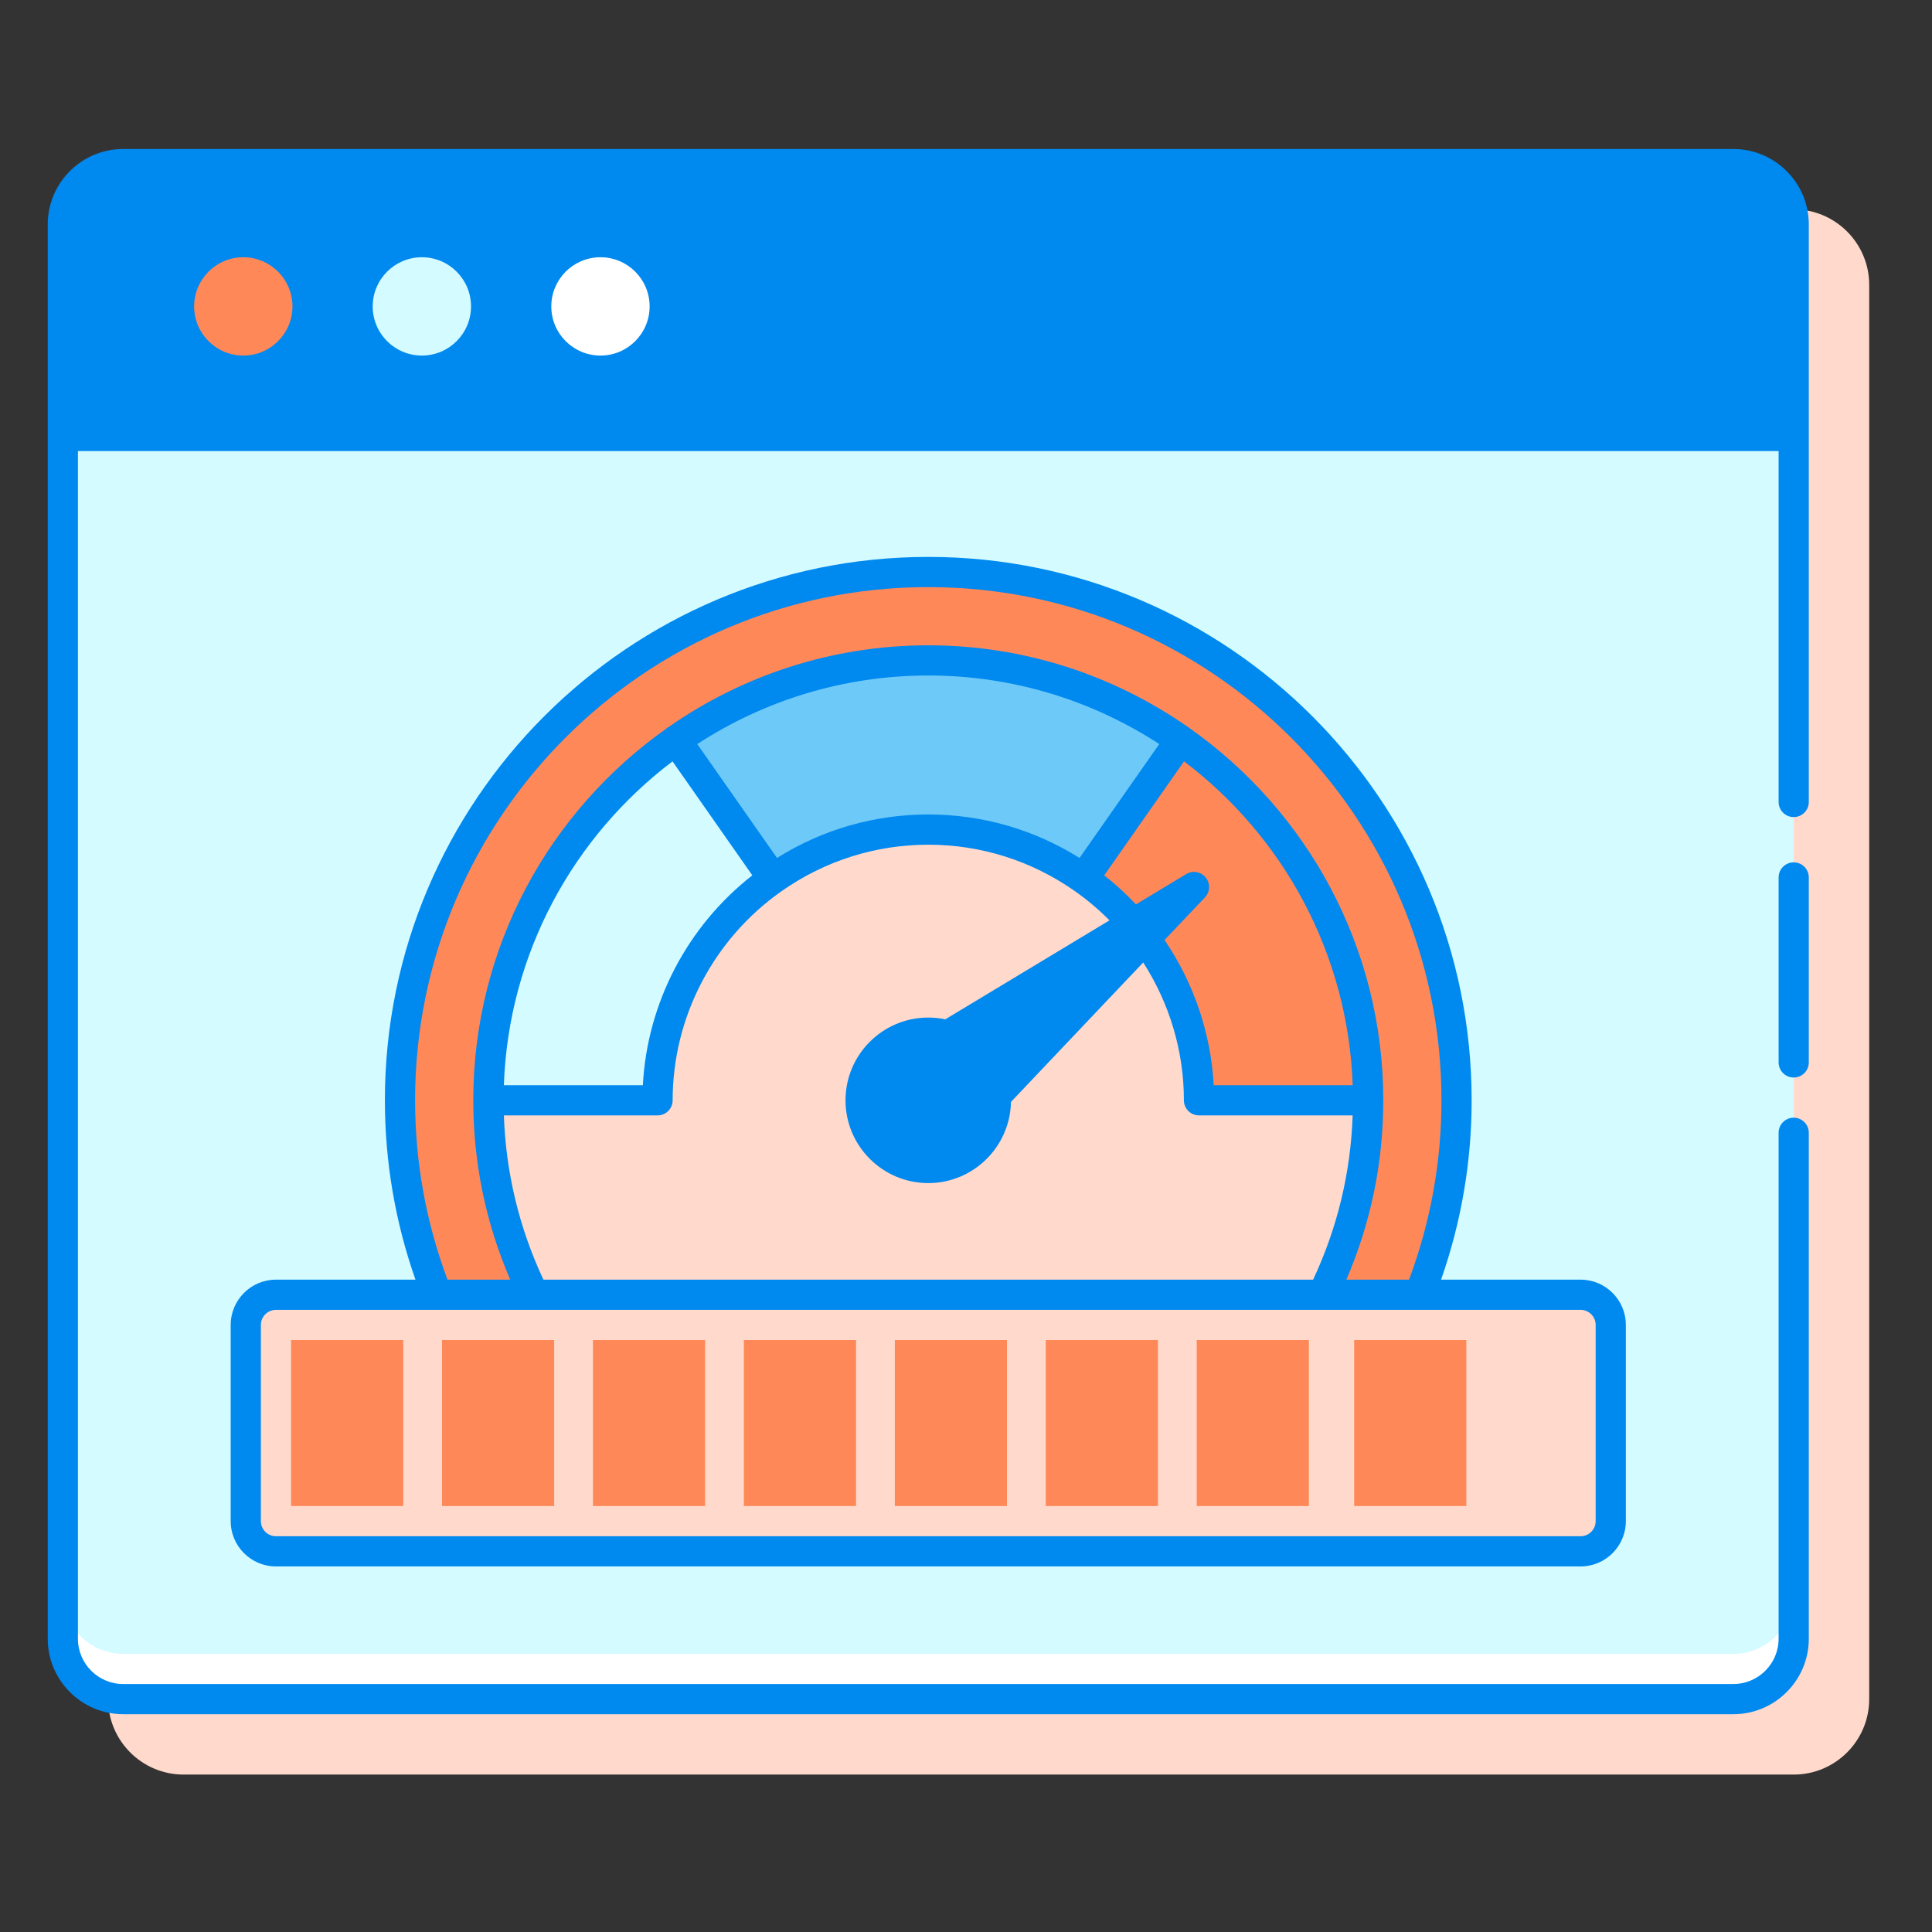 <svg width="120" height="120" viewBox="0 0 120 120" fill="none" xmlns="http://www.w3.org/2000/svg">
    <rect x="0" y="0" width="120" height="120" fill="#333333" stroke="none"/>
    <path d="M111.411 13.004H11.402C8.818 13.004 6.715 15.107 6.715 17.692V105.535C6.715 108.119 8.818 110.222 11.402 110.222H111.411C113.996 110.222 116.099 108.119 116.099 105.535V17.692C116.099 15.107 113.996 13.004 111.411 13.004Z" fill="#FFDACC"/>
    <path d="M111.41 27.078H3.902V101.785C3.902 103.856 5.581 105.535 7.652 105.535H107.66C109.731 105.535 111.41 103.856 111.41 101.785V27.078Z" fill="#D4FBFF"/>
    <path d="M88.161 80.419C89.645 76.68 90.469 72.609 90.469 68.341C90.469 50.219 75.778 35.529 57.656 35.529C39.534 35.529 24.844 50.219 24.844 68.341C24.844 72.609 25.668 76.68 27.152 80.419H88.161Z" fill="#FF8859"/>
    <path d="M82.16 80.419C83.96 76.777 84.98 72.68 84.98 68.341C84.98 53.25 72.746 41.018 57.656 41.018C42.566 41.018 30.333 53.25 30.333 68.341C30.333 72.68 31.352 76.777 33.153 80.419H82.16Z" fill="#FFDACC"/>
    <path d="M74.471 68.341H84.98C84.98 59.083 80.37 50.905 73.326 45.963L67.295 54.576C71.63 57.617 74.471 62.643 74.471 68.341Z" fill="#FF8859"/>
    <path d="M57.657 51.526C61.245 51.526 64.564 52.66 67.295 54.575L73.326 45.962C68.889 42.85 63.489 41.017 57.657 41.017C51.825 41.017 46.425 42.85 41.987 45.962L48.018 54.575C50.748 52.661 54.068 51.526 57.657 51.526Z" fill="#6DC9F7"/>
    <path d="M48.018 54.576L41.987 45.963C34.943 50.905 30.333 59.083 30.333 68.341H40.842C40.841 62.643 43.683 57.617 48.018 54.576Z" fill="#D4FBFF"/>
    <path d="M98.171 96.357H17.142C16.106 96.357 15.267 95.518 15.267 94.482V82.294C15.267 81.258 16.106 80.419 17.142 80.419H98.171C99.207 80.419 100.046 81.258 100.046 82.294V94.482C100.046 95.517 99.207 96.357 98.171 96.357Z" fill="#FFDACC"/>
    <path d="M25.046 83.232H18.079V93.544H25.046V83.232Z" fill="#FF8859"/>
    <path d="M34.421 83.232H27.454V93.544H34.421V83.232Z" fill="#FF8859"/>
    <path d="M43.796 83.232H36.829V93.544H43.796V83.232Z" fill="#FF8859"/>
    <path d="M53.171 83.232H46.204V93.544H53.171V83.232Z" fill="#FF8859"/>
    <path d="M62.546 83.232H55.579V93.544H62.546V83.232Z" fill="#FF8859"/>
    <path d="M71.921 83.232H64.954V93.544H71.921V83.232Z" fill="#FF8859"/>
    <path d="M81.297 83.232H74.33V93.544H81.297V83.232Z" fill="#FF8859"/>
    <path d="M91.076 83.232H84.109V93.544H91.076V83.232Z" fill="#FF8859"/>
    <path d="M107.66 102.722H7.652C5.581 102.722 3.902 101.043 3.902 98.972V101.785C3.902 103.856 5.581 105.535 7.652 105.535H107.66C109.731 105.535 111.41 103.856 111.41 101.785V98.972C111.41 101.043 109.731 102.722 107.66 102.722Z" fill="white"/>
    <path d="M107.66 10.193H7.652C5.581 10.193 3.902 11.872 3.902 13.943V27.079H111.41V13.943C111.41 11.871 109.731 10.193 107.66 10.193Z" fill="#0089EF"/>
    <path d="M100.984 82.294V94.482C100.984 96.032 99.722 97.294 98.172 97.294H17.142C15.591 97.294 14.329 96.032 14.329 94.482V82.294C14.329 80.743 15.591 79.482 17.142 79.482H25.805C24.548 75.899 23.906 72.159 23.906 68.341C23.906 49.731 39.045 34.591 57.656 34.591C76.266 34.591 91.406 49.731 91.406 68.341C91.406 72.158 90.764 75.898 89.507 79.482H98.171C99.722 79.482 100.984 80.743 100.984 82.294ZM16.204 82.294V94.482C16.204 94.999 16.624 95.419 17.142 95.419H98.172C98.689 95.419 99.109 94.999 99.109 94.482V82.294C99.109 81.777 98.689 81.357 98.172 81.357H17.142C16.624 81.357 16.204 81.777 16.204 82.294ZM73.542 47.289L68.585 54.369C69.292 54.922 69.947 55.528 70.556 56.173L73.677 54.291C74.081 54.049 74.597 54.142 74.892 54.506C75.185 54.872 75.164 55.398 74.841 55.739L72.332 58.384C74.133 61.035 75.21 64.147 75.384 67.404H84.019C83.73 59.198 79.682 51.934 73.542 47.289ZM31.295 67.404H39.929C40.201 62.294 42.686 57.534 46.728 54.369L41.772 47.29C35.632 51.934 31.584 59.198 31.295 67.404ZM48.262 53.29C51.085 51.52 54.314 50.589 57.657 50.589C61 50.589 64.229 51.52 67.051 53.29L72.004 46.215C67.871 43.526 62.944 41.956 57.656 41.956C52.367 41.956 47.441 43.527 43.307 46.216L48.262 53.29ZM74.472 69.279C73.953 69.279 73.534 68.86 73.534 68.341C73.534 65.268 72.63 62.306 71.007 59.781L62.793 68.442C62.739 71.231 60.458 73.484 57.657 73.484C54.822 73.484 52.516 71.177 52.516 68.342C52.516 65.508 54.822 63.202 57.657 63.202C58.019 63.202 58.373 63.24 58.714 63.313L68.912 57.164C68.254 56.502 67.535 55.891 66.757 55.345C64.073 53.461 60.926 52.466 57.657 52.466C54.389 52.466 51.241 53.462 48.556 55.345C44.313 58.322 41.779 63.18 41.779 68.342C41.779 68.861 41.36 69.28 40.842 69.28H31.297C31.42 72.836 32.245 76.259 33.753 79.483H81.56C83.069 76.258 83.894 72.835 84.016 69.28L74.472 69.279ZM89.532 68.341C89.532 50.765 75.233 36.466 57.657 36.466C40.08 36.466 25.782 50.765 25.782 68.341C25.782 72.167 26.459 75.912 27.795 79.482H31.691C30.17 75.957 29.396 72.217 29.396 68.341C29.396 58.805 34.148 50.363 41.404 45.243C41.422 45.229 41.431 45.209 41.45 45.195C41.468 45.183 41.489 45.181 41.506 45.171C46.088 41.968 51.655 40.081 57.657 40.081C63.659 40.081 69.226 41.968 73.808 45.171C73.826 45.181 73.846 45.183 73.863 45.195C73.882 45.209 73.89 45.228 73.908 45.242C81.164 50.363 85.918 58.805 85.918 68.341C85.918 72.216 85.144 75.956 83.623 79.482H87.518C88.855 75.911 89.532 72.166 89.532 68.341Z" fill="#0089EF"/>
    <path d="M111.41 53.562C110.892 53.562 110.473 53.982 110.473 54.5V65.988C110.473 66.507 110.892 66.926 111.41 66.926C111.929 66.926 112.348 66.507 112.348 65.988V54.5C112.348 53.982 111.929 53.562 111.41 53.562Z" fill="#0089EF"/>
    <path d="M107.66 9.254H7.652C5.068 9.254 2.965 11.357 2.965 13.942V101.785C2.965 104.369 5.068 106.472 7.652 106.472H107.66C110.245 106.472 112.348 104.369 112.348 101.785V70.36C112.348 69.841 111.929 69.422 111.41 69.422C110.892 69.422 110.473 69.841 110.473 70.36V101.786C110.473 103.336 109.211 104.598 107.66 104.598H7.652C6.102 104.598 4.84 103.336 4.84 101.786V28.016H110.473V49.812C110.473 50.331 110.892 50.75 111.41 50.75C111.929 50.75 112.348 50.331 112.348 49.812V13.942C112.348 11.358 110.245 9.254 107.66 9.254ZM4.84 13.942C4.84 12.391 6.102 11.129 7.652 11.129H107.66C109.211 11.129 110.473 12.391 110.473 13.942V26.141H4.84V13.942Z" fill="#0089EF"/>
    <path d="M37.296 22.085C38.982 22.085 40.349 20.718 40.349 19.032C40.349 17.345 38.982 15.978 37.296 15.978C35.609 15.978 34.242 17.345 34.242 19.032C34.242 20.718 35.609 22.085 37.296 22.085Z" fill="white"/>
    <path d="M26.203 22.085C27.889 22.085 29.256 20.718 29.256 19.032C29.256 17.345 27.889 15.978 26.203 15.978C24.517 15.978 23.149 17.345 23.149 19.032C23.149 20.718 24.517 22.085 26.203 22.085Z" fill="#D4FBFF"/>
    <path d="M15.111 22.085C16.797 22.085 18.165 20.718 18.165 19.032C18.165 17.345 16.797 15.978 15.111 15.978C13.425 15.978 12.058 17.345 12.058 19.032C12.058 20.718 13.425 22.085 15.111 22.085Z" fill="#FF8859"/>
</svg>
